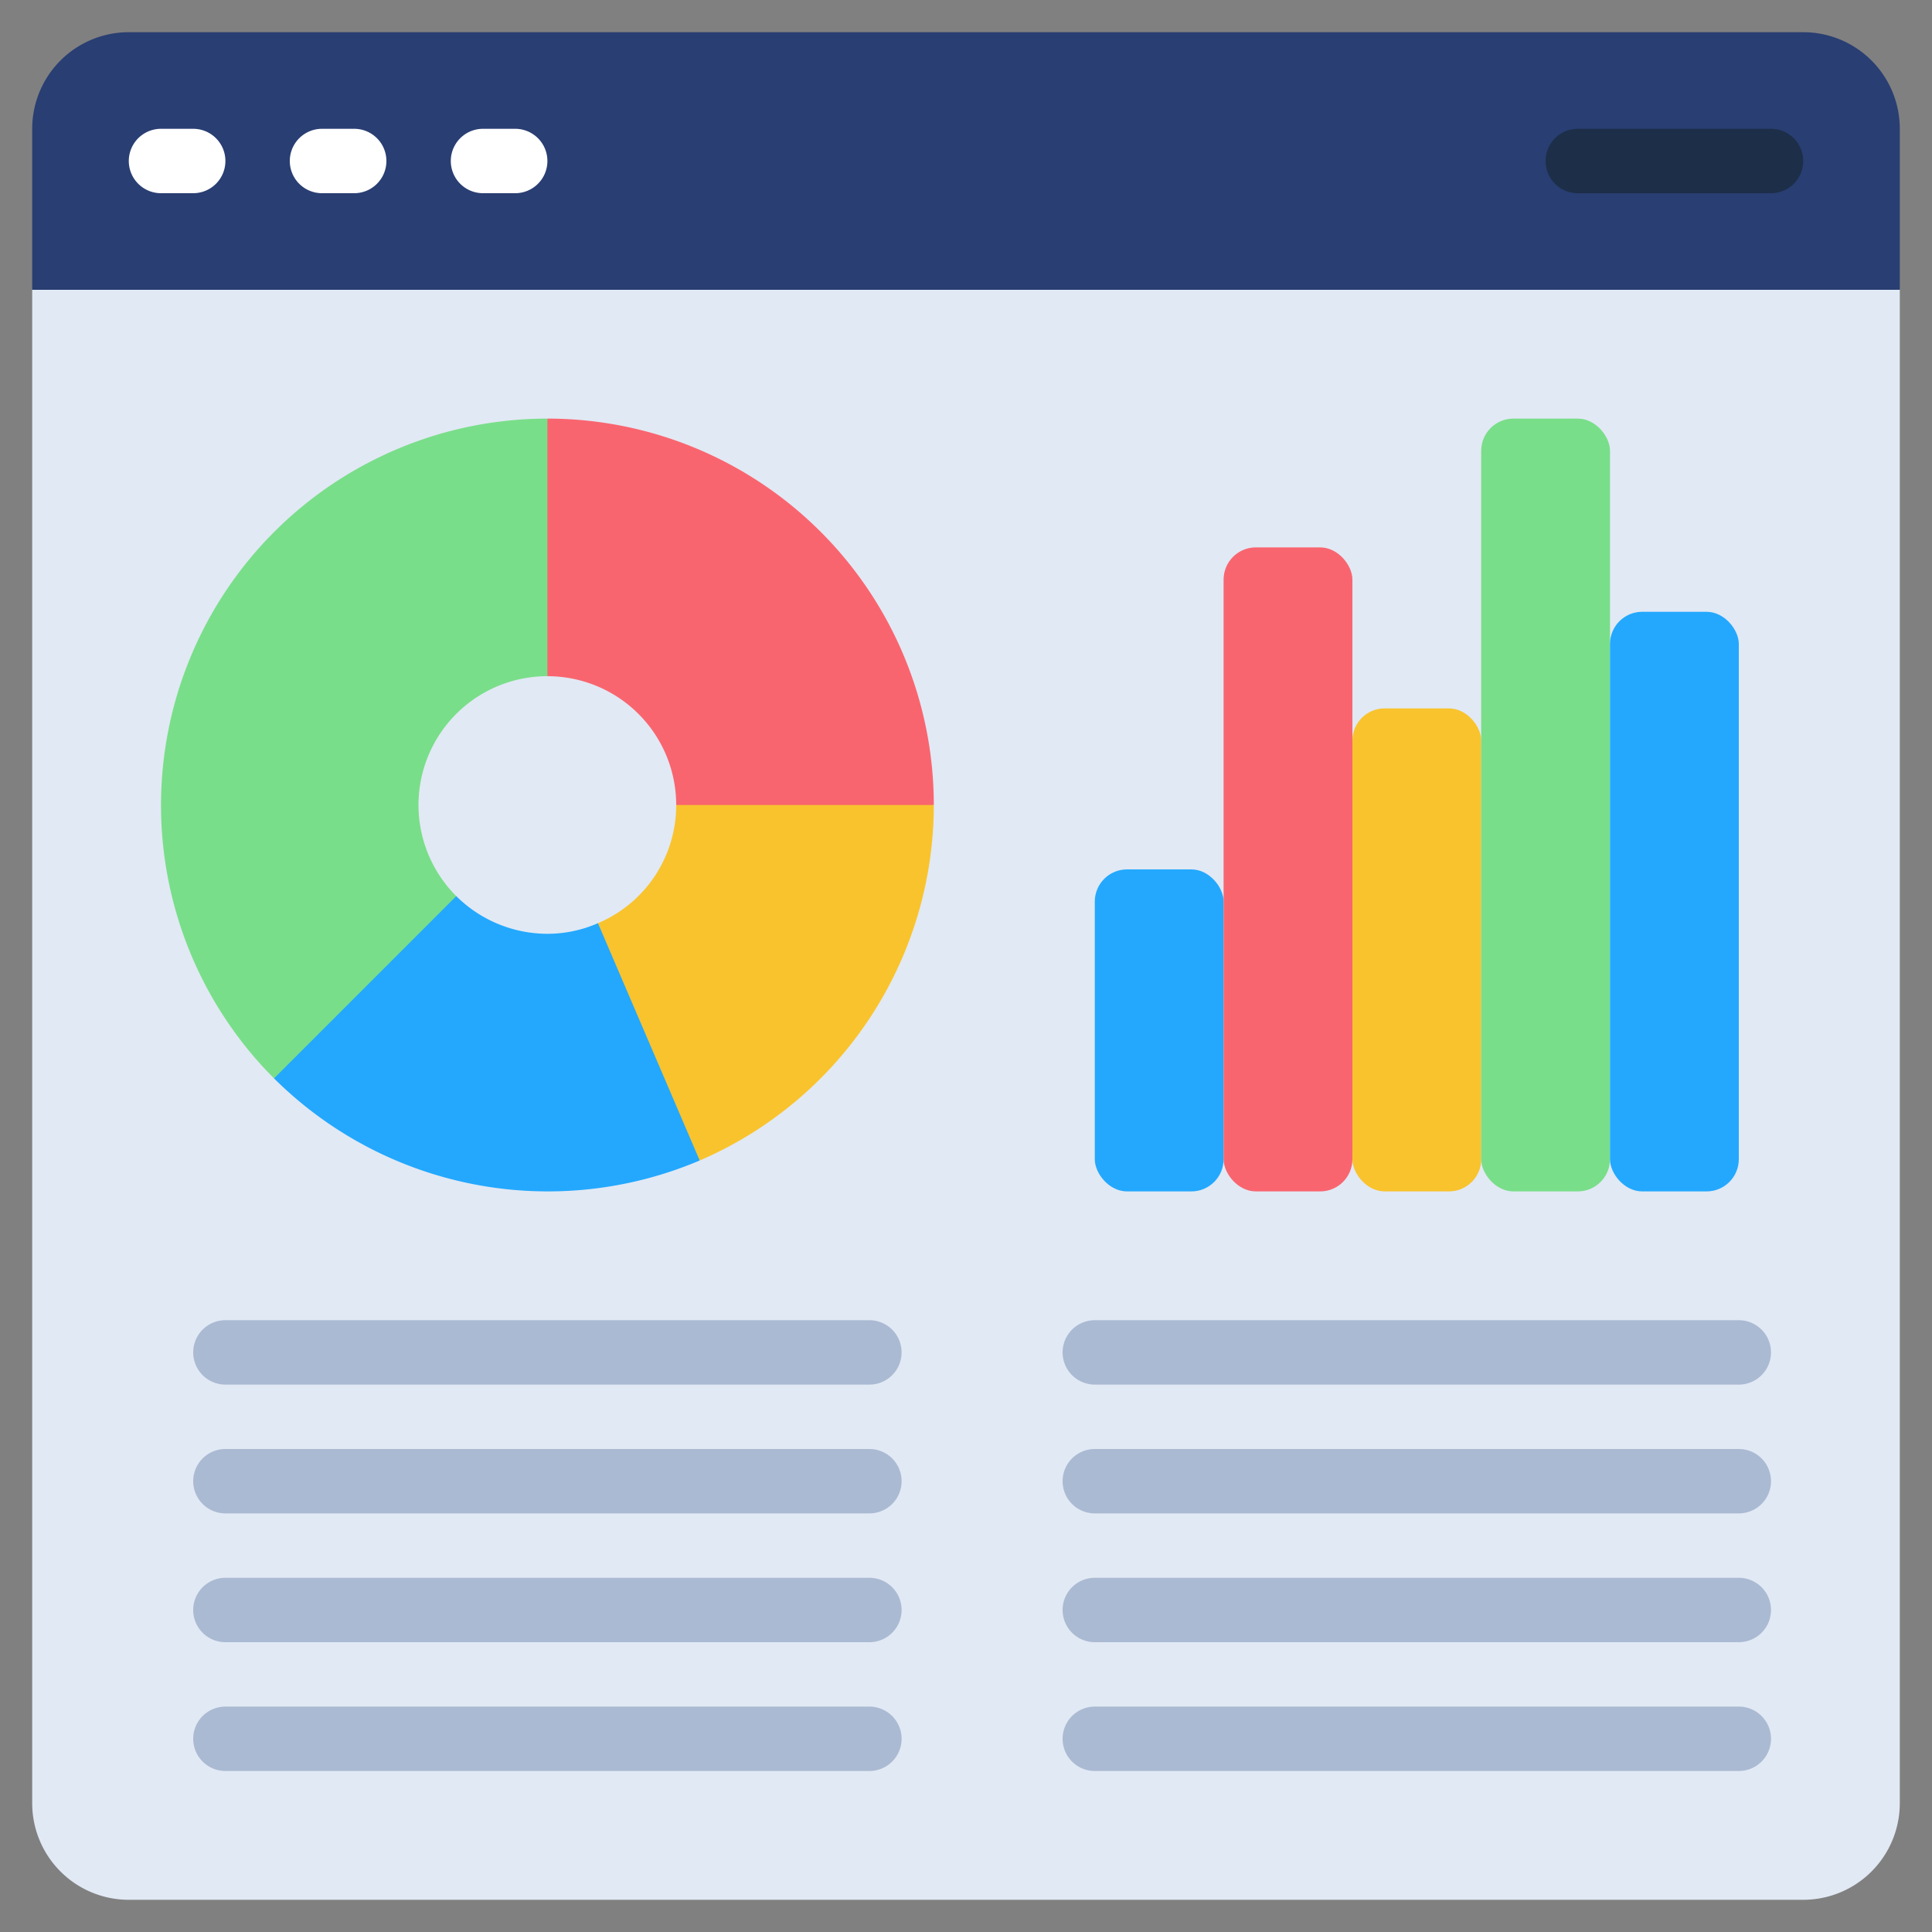 <svg id="Icons" height="512" viewBox="0 0 60 60" width="512" xmlns="http://www.w3.org/2000/svg"><rect x="0" y="0" width="60" height="60" fill="#808080" stroke="none"/><path d="m59 9v47a3 3 0 0 1 -3 3h-52a3 3 0 0 1 -3-3v-47l1-1h56z" fill="#e1e9f4"/><path d="m59 4v5h-58v-5a3 3 0 0 1 3-3h52a3 3 0 0 1 3 3z" fill="#293e72"/><path d="m21.73 36.04a12.059 12.059 0 0 1 -13.22-2.55l1.49-4.49 4.17-1.17a4.025 4.025 0 0 0 2.83 1.17 3.906 3.906 0 0 0 1.57-.33l2.43 2.33z" fill="#23a8fe"/><rect fill="#23a8fe" height="10" rx="1" width="4" x="34" y="27"/><rect fill="#f9656f" height="20" rx="1" width="4" x="38" y="17"/><rect fill="#f9c32d" height="15" rx="1" width="4" x="42" y="22"/><rect fill="#79de89" height="24" rx="1" width="4" x="46" y="13"/><rect fill="#23a8fe" height="18" rx="1" width="4" x="50" y="19"/><path d="m17 13 1 4-1 4a4 4 0 0 0 -2.83 6.83l-5.66 5.66a12.007 12.007 0 0 1 8.49-20.49z" fill="#79de89"/><path d="m29 25-5 1-3-1a4 4 0 0 0 -4-4v-8a12 12 0 0 1 12 12z" fill="#f9656f"/><path d="m29 25a12.026 12.026 0 0 1 -7.27 11.04l-3.16-7.37a3.976 3.976 0 0 0 2.43-3.67z" fill="#f9c32d"/><path d="m6 6h-1a1 1 0 0 1 0-2h1a1 1 0 0 1 0 2z" fill="#fff"/><path d="m11 6h-1a1 1 0 0 1 0-2h1a1 1 0 0 1 0 2z" fill="#fff"/><path d="m16 6h-1a1 1 0 0 1 0-2h1a1 1 0 0 1 0 2z" fill="#fff"/><path d="m55 6h-6a1 1 0 0 1 0-2h6a1 1 0 0 1 0 2z" fill="#1d2e49"/><g fill="#abbad3"><path d="m54 43h-20a1 1 0 0 1 0-2h20a1 1 0 0 1 0 2z"/><path d="m54 47h-20a1 1 0 0 1 0-2h20a1 1 0 0 1 0 2z"/><path d="m54 51h-20a1 1 0 0 1 0-2h20a1 1 0 0 1 0 2z"/><path d="m54 55h-20a1 1 0 0 1 0-2h20a1 1 0 0 1 0 2z"/><path d="m27 43h-20a1 1 0 0 1 0-2h20a1 1 0 0 1 0 2z"/><path d="m27 47h-20a1 1 0 0 1 0-2h20a1 1 0 0 1 0 2z"/><path d="m27 51h-20a1 1 0 0 1 0-2h20a1 1 0 0 1 0 2z"/><path d="m27 55h-20a1 1 0 0 1 0-2h20a1 1 0 0 1 0 2z"/></g></svg>